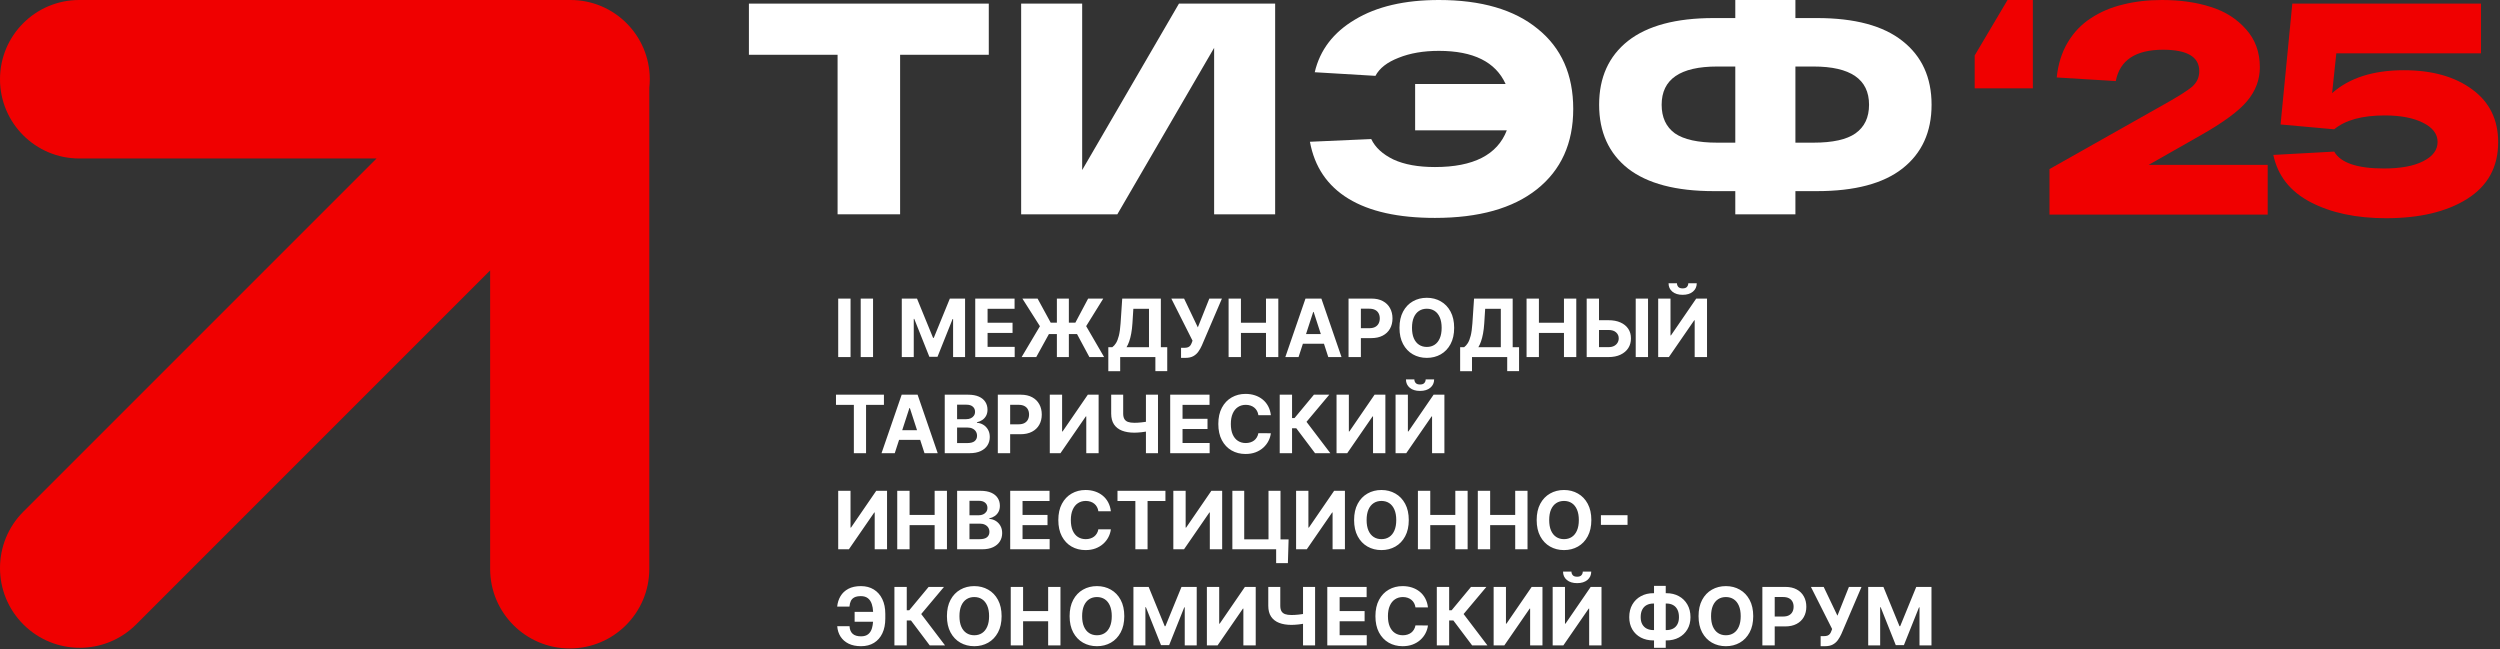 <?xml version="1.0" encoding="UTF-8"?> <svg xmlns="http://www.w3.org/2000/svg" width="928" height="241" viewBox="0 0 928 241" fill="none"><rect x="0" y="0" width="928" height="241" fill="#333333" stroke="none"/><path d="M277.997 20.334V1.341H367.035V20.334H334.12V79.548H310.912V20.334H277.997Z" fill="white"></path><path d="M437.63 1.341H473.334V79.548H450.684V17.764L414.757 79.548H379.052V1.341H401.702V63.124L437.63 1.341Z" fill="white"></path><path d="M534.11 0C549.879 0 562.115 3.575 570.818 10.726C579.596 17.801 583.984 27.708 583.984 40.444C583.984 53.181 579.484 63.124 570.484 70.275C561.557 77.35 548.949 80.888 532.659 80.888C519.047 80.888 508.335 78.505 500.525 73.738C492.715 68.971 487.954 61.932 486.243 52.622L509.005 51.617C510.493 54.745 513.245 57.277 517.262 59.214C521.278 61.076 526.411 62.007 532.659 62.007C546.941 62.007 555.83 57.464 559.326 48.377H525.295V31.171H558.88C555.16 22.978 546.904 18.881 534.11 18.881C528.382 18.881 523.398 19.738 519.158 21.451C514.918 23.09 512.055 25.324 510.567 28.154L488.029 26.814C489.962 18.546 494.946 12.029 502.98 7.262C511.013 2.421 521.39 0 534.11 0Z" fill="white"></path><path d="M674.489 6.703C688.474 6.703 699.036 9.534 706.177 15.194C713.392 20.855 717 28.75 717 38.88C717 49.01 713.392 56.905 706.177 62.566C699.036 68.152 688.474 70.945 674.489 70.945H666.456V79.548H644.141V70.945H636.107C622.123 70.945 611.523 68.152 604.308 62.566C597.167 56.905 593.596 49.01 593.596 38.88C593.596 28.75 597.167 20.855 604.308 15.194C611.523 9.534 622.123 6.703 636.107 6.703H644.141V0H666.456V6.703H674.489ZM637.446 52.957H644.141V24.691H637.446C623.685 24.691 616.804 29.421 616.804 38.88C616.804 43.572 618.441 47.11 621.714 49.494C625.061 51.803 630.305 52.957 637.446 52.957ZM673.151 52.957C680.291 52.957 685.498 51.803 688.771 49.494C692.119 47.11 693.792 43.572 693.792 38.88C693.792 29.421 686.912 24.691 673.151 24.691H666.456V52.957H673.151Z" fill="white"></path><path d="M211.78 0C228.025 7.10086e-07 241.194 13.169 241.194 29.414C241.194 30.493 241.135 31.558 241.021 32.607V211.162C241.021 227.477 227.795 240.703 211.48 240.703C195.166 240.703 181.939 227.477 181.939 211.162V100.386L50.537 231.788C38.976 243.349 20.232 243.349 8.671 231.788C-2.89 220.227 -2.89 201.483 8.671 189.922L139.766 58.828H29.414C13.169 58.828 6.92554e-05 45.659 0 29.414C7.10085e-07 13.169 13.169 2.39895e-05 29.414 0H211.78Z" fill="#F00000"></path><path d="M618.322 220.193H618.576C620.311 220.193 621.849 220.56 623.189 221.294C624.537 222.029 625.592 223.065 626.354 224.401C627.122 225.729 627.507 227.292 627.507 229.086C627.507 230.825 627.122 232.34 626.354 233.633C625.592 234.927 624.537 235.934 623.189 236.655C621.849 237.368 620.311 237.725 618.576 237.725H618.322V240.46H613.974V237.725H613.729C611.987 237.725 610.442 237.372 609.095 236.666C607.747 235.952 606.69 234.948 605.921 233.655C605.159 232.362 604.778 230.835 604.778 229.076C604.778 227.281 605.163 225.719 605.932 224.39C606.708 223.055 607.769 222.022 609.116 221.294C610.463 220.56 612.001 220.193 613.729 220.193H613.974V217.479H618.322V220.193ZM319.576 217.564C321.417 217.564 323.015 217.984 324.369 218.825C325.724 219.666 326.772 220.856 327.513 222.397C328.253 223.937 328.623 225.761 328.623 227.867V229.626C328.623 231.732 328.26 233.552 327.533 235.085C326.814 236.612 325.78 237.793 324.433 238.626C323.085 239.453 321.477 239.867 319.607 239.867C317.823 239.867 316.292 239.556 315.016 238.934C313.739 238.305 312.741 237.435 312.021 236.326C311.302 235.209 310.889 233.919 310.783 232.457H315.344C315.421 233.7 315.809 234.637 316.508 235.266C317.206 235.895 318.239 236.209 319.607 236.209C320.722 236.209 321.608 235.948 322.264 235.425C322.92 234.902 323.392 234.15 323.682 233.167C323.885 232.472 324.016 231.68 324.076 230.792H317.237V227.115H324.098C324.049 226.014 323.89 225.064 323.618 224.263C323.294 223.281 322.796 222.538 322.126 222.037C321.463 221.535 320.613 221.285 319.576 221.285C318.553 221.285 317.742 221.44 317.143 221.75C316.543 222.061 316.105 222.507 315.83 223.086C315.555 223.659 315.386 224.351 315.322 225.164H310.762C310.903 223.736 311.312 222.45 311.989 221.305C312.674 220.153 313.644 219.242 314.899 218.571C316.162 217.899 317.721 217.564 319.576 217.564ZM361.648 217.564C363.56 217.564 365.281 218.002 366.812 218.878C368.349 219.748 369.563 221.013 370.452 222.673C371.348 224.334 371.796 226.348 371.796 228.715C371.796 231.083 371.348 233.097 370.452 234.757C369.563 236.418 368.349 237.687 366.812 238.563C365.281 239.432 363.56 239.867 361.648 239.867C359.723 239.867 357.994 239.429 356.463 238.552C354.932 237.676 353.723 236.407 352.834 234.747C351.945 233.086 351.5 231.076 351.5 228.715C351.5 226.348 351.945 224.334 352.834 222.673C353.723 221.013 354.932 219.748 356.463 218.878C357.994 218.002 359.723 217.564 361.648 217.564ZM407.188 217.564C409.099 217.564 410.821 218.002 412.352 218.878C413.889 219.748 415.102 221.013 415.991 222.673C416.887 224.334 417.336 226.348 417.336 228.715C417.336 231.083 416.887 233.097 415.991 234.757C415.102 236.418 413.889 237.687 412.352 238.563C410.821 239.432 409.099 239.867 407.188 239.867C405.262 239.867 403.534 239.428 402.003 238.552C400.472 237.676 399.263 236.407 398.374 234.747C397.485 233.086 397.04 231.076 397.04 228.715C397.04 226.348 397.485 224.334 398.374 222.673C399.263 221.013 400.472 219.748 402.003 218.878C403.534 218.002 405.262 217.564 407.188 217.564ZM520.65 217.564C521.906 217.564 523.07 217.74 524.142 218.093C525.221 218.447 526.177 218.963 527.01 219.641C527.842 220.312 528.519 221.136 529.041 222.111C529.57 223.086 529.908 224.203 530.057 225.46H525.423C525.338 224.86 525.165 224.326 524.904 223.86C524.643 223.386 524.308 222.984 523.898 222.652C523.489 222.32 523.017 222.065 522.48 221.888C521.951 221.712 521.377 221.624 520.756 221.624C519.634 221.624 518.657 221.902 517.825 222.46C516.993 223.012 516.347 223.818 515.889 224.877C515.43 225.93 515.201 227.21 515.201 228.715C515.201 230.263 515.43 231.563 515.889 232.616C516.354 233.669 517.004 234.463 517.836 235C518.668 235.538 519.631 235.806 520.725 235.806C521.338 235.806 521.906 235.725 522.428 235.563C522.957 235.4 523.426 235.164 523.835 234.853C524.244 234.535 524.583 234.149 524.851 233.697C525.126 233.245 525.317 232.729 525.423 232.15L530.057 232.17C529.937 233.167 529.637 234.128 529.157 235.054C528.685 235.973 528.046 236.796 527.242 237.524C526.445 238.245 525.493 238.817 524.386 239.241C523.285 239.658 522.04 239.867 520.65 239.867C518.718 239.867 516.989 239.429 515.465 238.552C513.948 237.676 512.749 236.407 511.867 234.747C510.993 233.086 510.556 231.075 510.556 228.715C510.556 226.348 511 224.334 511.889 222.673C512.778 221.013 513.984 219.748 515.508 218.878C517.032 218.002 518.746 217.564 520.65 217.564ZM640.649 217.564C642.561 217.564 644.282 218.002 645.812 218.878C647.35 219.748 648.564 221.013 649.453 222.673C650.349 224.334 650.797 226.348 650.797 228.715C650.797 231.083 650.349 233.097 649.453 234.757C648.564 236.418 647.35 237.687 645.812 238.563C644.282 239.432 642.561 239.867 640.649 239.867C638.724 239.867 636.995 239.429 635.464 238.552C633.933 237.676 632.724 236.407 631.835 234.747C630.946 233.086 630.502 231.076 630.502 228.715C630.502 226.348 630.946 224.334 631.835 222.673C632.724 221.013 633.933 219.748 635.464 218.878C636.995 218.002 638.724 217.564 640.649 217.564ZM682.055 228.545L686.318 217.861H690.995L683.525 235.308C683.166 236.114 682.739 236.863 682.245 237.555C681.758 238.248 681.134 238.806 680.372 239.23C679.61 239.654 678.636 239.867 677.451 239.867H675.822V236.135H676.996C677.581 236.135 678.054 236.065 678.414 235.923C678.774 235.775 679.06 235.559 679.271 235.277C679.49 234.987 679.673 234.627 679.821 234.196L680.086 233.485L672.214 217.861H676.954L682.055 228.545ZM336.589 226.532H337.509L344.704 217.861H350.408L341.953 227.93L350.8 239.57H345.117L338.154 230.316H336.589V239.57H332.007V217.861H336.589V226.532ZM379.771 226.818H389.072V217.861H393.644V239.57H389.072V230.602H379.771V239.57H375.189V217.861H379.771V226.818ZM432.348 232.447H432.602L438.57 217.861H444.221V239.57H439.776V225.44H439.597L433.988 239.463H430.962L425.354 225.386H425.174V239.57H420.729V217.861H426.38L432.348 232.447ZM452.566 231.513H452.746L462.111 217.861H466.121V239.57H461.539V225.906H461.381L451.963 239.57H447.995V217.861H452.566V231.513ZM475.24 224.857C475.24 225.691 475.385 226.362 475.674 226.871C475.963 227.372 476.411 227.736 477.018 227.962C477.631 228.181 478.418 228.291 479.377 228.291C479.716 228.291 480.115 228.28 480.573 228.259C481.032 228.231 481.505 228.193 481.991 228.143C482.485 228.094 482.95 228.033 483.388 227.962C483.49 227.946 483.589 227.928 483.684 227.911V217.861H488.16V239.57H483.684V231.548C483.582 231.569 483.477 231.59 483.366 231.609C482.929 231.68 482.467 231.743 481.98 231.799C481.494 231.849 481.021 231.888 480.562 231.917C480.104 231.945 479.709 231.958 479.377 231.958C477.635 231.958 476.118 231.711 474.827 231.216C473.536 230.715 472.538 229.941 471.833 228.895C471.135 227.849 470.785 226.503 470.785 224.857V217.861H475.24V224.857ZM507.294 221.645H497.273V226.818H506.542V230.602H497.273V235.786H507.336V239.57H492.691V217.861H507.294V221.645ZM537.925 226.532H538.845L546.04 217.861H551.744L543.289 227.93L552.136 239.57H546.453L539.49 230.316H537.925V239.57H533.343V217.861H537.925V226.532ZM559.011 231.513H559.19L568.555 217.861H572.565V239.57H567.983V225.906H567.825L558.407 239.57H554.439V217.861H559.011V231.513ZM580.922 231.513H581.102L590.467 217.861H594.477V239.57H589.896V225.906H589.736L580.319 239.57H576.351V217.861H580.922V231.513ZM662.74 217.861C664.384 217.861 665.785 218.175 666.941 218.804C668.098 219.426 668.98 220.291 669.587 221.401C670.201 222.503 670.507 223.776 670.507 225.217C670.507 226.659 670.197 227.93 669.576 229.033C668.955 230.135 668.056 230.994 666.878 231.609C665.707 232.224 664.289 232.531 662.624 232.531H658.772V239.57H654.19V217.861H662.74ZM705.093 232.447H705.347L711.314 217.861H716.965V239.57H712.521V225.44H712.341L706.732 239.463H703.707L698.099 225.386H697.919V239.57H693.475V217.861H699.125L705.093 232.447ZM361.648 221.624C360.541 221.624 359.574 221.896 358.749 222.44C357.924 222.984 357.282 223.783 356.823 224.835C356.372 225.888 356.146 227.182 356.146 228.715C356.146 230.249 356.372 231.541 356.823 232.594C357.282 233.647 357.924 234.447 358.749 234.991C359.574 235.535 360.541 235.806 361.648 235.806C362.756 235.806 363.722 235.535 364.547 234.991C365.372 234.447 366.011 233.647 366.463 232.594C366.921 231.541 367.15 230.248 367.15 228.715C367.15 227.182 366.921 225.888 366.463 224.835C366.011 223.782 365.372 222.984 364.547 222.44C363.722 221.896 362.756 221.624 361.648 221.624ZM407.188 221.624C406.08 221.624 405.114 221.896 404.289 222.44C403.464 222.984 402.821 223.782 402.362 224.835C401.911 225.888 401.686 227.182 401.686 228.715C401.686 230.248 401.911 231.541 402.362 232.594C402.821 233.647 403.464 234.447 404.289 234.991C405.114 235.535 406.08 235.806 407.188 235.806C408.295 235.806 409.262 235.535 410.087 234.991C410.912 234.447 411.551 233.647 412.003 232.594C412.461 231.541 412.69 230.248 412.69 228.715C412.69 227.182 412.461 225.888 412.003 224.835C411.551 223.782 410.912 222.984 410.087 222.44C409.262 221.896 408.295 221.624 407.188 221.624ZM640.649 221.624C639.542 221.624 638.575 221.896 637.75 222.44C636.925 222.984 636.283 223.782 635.824 224.835C635.373 225.888 635.146 227.182 635.146 228.715C635.147 230.249 635.373 231.541 635.824 232.594C636.283 233.647 636.925 234.447 637.75 234.991C638.575 235.535 639.542 235.806 640.649 235.806C641.757 235.806 642.724 235.535 643.549 234.991C644.374 234.447 645.012 233.647 645.464 232.594C645.922 231.541 646.151 230.248 646.151 228.715C646.151 227.182 645.922 225.888 645.464 224.835C645.012 223.783 644.374 222.984 643.549 222.44C642.724 221.896 641.757 221.624 640.649 221.624ZM613.729 224.03C612.799 224.03 611.977 224.217 611.265 224.591C610.559 224.959 610.008 225.517 609.613 226.266C609.218 227.015 609.021 227.952 609.021 229.076C609.022 230.15 609.222 231.044 609.624 231.757C610.033 232.471 610.591 233.005 611.296 233.358C612.001 233.711 612.813 233.888 613.729 233.888H613.974V224.03H613.729ZM618.322 233.888H618.608C619.532 233.888 620.34 233.708 621.031 233.347C621.73 232.987 622.269 232.45 622.65 231.736C623.038 231.022 623.232 230.139 623.232 229.086C623.232 227.963 623.038 227.026 622.65 226.277C622.269 225.528 621.73 224.966 621.031 224.591C620.34 224.217 619.532 224.03 618.608 224.03H618.322V233.888ZM658.772 228.853H661.884C662.765 228.853 663.492 228.701 664.063 228.397C664.642 228.086 665.072 227.659 665.354 227.115C665.644 226.564 665.788 225.931 665.788 225.217C665.788 224.497 665.644 223.868 665.354 223.331C665.072 222.787 664.642 222.366 664.063 222.069C663.485 221.765 662.751 221.613 661.862 221.613H658.772V228.853ZM583.324 212.178C583.317 212.666 583.473 213.104 583.79 213.493C584.115 213.881 584.661 214.076 585.43 214.076C586.177 214.076 586.714 213.885 587.038 213.503C587.363 213.122 587.525 212.68 587.525 212.178H590.668C590.661 213.464 590.185 214.5 589.239 215.285C588.301 216.069 587.031 216.461 585.43 216.461C583.822 216.461 582.549 216.069 581.61 215.285C580.672 214.5 580.202 213.464 580.202 212.178H583.324ZM461.854 200.207H470.87V182.186H475.324V200.227H478.33L478.065 209.026H473.705V203.895H457.452V182.186H461.854V200.207ZM402.944 181.889C404.2 181.889 405.364 182.065 406.437 182.418C407.516 182.772 408.471 183.288 409.304 183.966C410.136 184.638 410.814 185.461 411.336 186.436C411.865 187.411 412.203 188.528 412.352 189.786H407.717C407.632 189.185 407.459 188.651 407.198 188.185C406.937 187.712 406.602 187.309 406.193 186.977C405.784 186.645 405.312 186.39 404.775 186.213C404.246 186.037 403.671 185.949 403.051 185.949C401.929 185.949 400.952 186.228 400.119 186.787C399.287 187.338 398.641 188.143 398.183 189.203C397.724 190.256 397.495 191.535 397.495 193.041C397.495 194.588 397.724 195.888 398.183 196.941C398.648 197.994 399.297 198.79 400.13 199.327C400.962 199.864 401.925 200.132 403.019 200.132C403.632 200.132 404.201 200.051 404.723 199.888C405.252 199.726 405.721 199.489 406.13 199.178C406.539 198.86 406.877 198.474 407.146 198.022C407.42 197.57 407.611 197.054 407.717 196.475L412.352 196.496C412.232 197.492 411.932 198.454 411.452 199.379C410.98 200.298 410.341 201.121 409.537 201.849C408.74 202.57 407.787 203.142 406.68 203.566C405.579 203.983 404.334 204.192 402.944 204.192C401.012 204.192 399.283 203.754 397.76 202.877C396.243 202.001 395.044 200.732 394.162 199.072C393.287 197.411 392.85 195.401 392.85 193.041C392.85 190.673 393.295 188.659 394.184 186.999C395.072 185.338 396.278 184.073 397.802 183.204C399.325 182.327 401.04 181.889 402.944 181.889ZM512.788 181.889C514.7 181.889 516.421 182.327 517.952 183.204C519.49 184.073 520.703 185.338 521.592 186.999C522.488 188.659 522.936 190.673 522.936 193.041C522.936 195.408 522.488 197.422 521.592 199.083C520.703 200.743 519.49 202.012 517.952 202.888C516.421 203.757 514.7 204.192 512.788 204.192C510.862 204.192 509.134 203.754 507.604 202.877C506.073 202.001 504.862 200.732 503.974 199.072C503.085 197.411 502.641 195.401 502.641 193.041C502.641 190.673 503.085 188.659 503.974 186.999C504.862 185.338 506.073 184.073 507.604 183.204C509.134 182.327 510.862 181.889 512.788 181.889ZM580.56 181.889C582.471 181.889 584.193 182.327 585.724 183.204C587.261 184.073 588.474 185.338 589.363 186.999C590.259 188.659 590.707 190.673 590.707 193.041C590.707 195.408 590.259 197.422 589.363 199.083C588.474 200.743 587.261 202.012 585.724 202.888C584.193 203.757 582.471 204.192 580.56 204.192C578.634 204.192 576.906 203.754 575.375 202.877C573.844 202.001 572.634 200.732 571.745 199.072C570.856 197.411 570.412 195.401 570.412 193.041C570.412 190.673 570.856 188.659 571.745 186.999C572.634 185.338 573.844 184.073 575.375 183.204C576.906 182.327 578.634 181.889 580.56 181.889ZM315.714 195.838H315.894L325.259 182.186H329.269V203.895H324.687V190.231H324.528L315.11 203.895H311.143V182.186H315.714V195.838ZM337.636 191.143H346.938V182.186H351.509V203.895H346.938V194.927H337.636V203.895H333.055V182.186H337.636V191.143ZM363.963 182.186C365.557 182.186 366.887 182.423 367.952 182.896C369.017 183.369 369.817 184.027 370.354 184.868C370.89 185.701 371.158 186.662 371.158 187.75C371.158 188.599 370.989 189.345 370.65 189.988C370.312 190.624 369.845 191.146 369.253 191.556C368.668 191.959 367.998 192.245 367.243 192.415V192.626C368.068 192.662 368.841 192.896 369.561 193.327C370.287 193.758 370.876 194.362 371.327 195.139C371.779 195.909 372.005 196.828 372.005 197.895C372.005 199.047 371.719 200.075 371.147 200.98C370.583 201.877 369.747 202.588 368.64 203.111C367.532 203.634 366.167 203.895 364.545 203.895H355.286V182.186H363.963ZM389.588 185.97H379.567V191.143H388.837V194.927H379.567V200.111H389.631V203.895H374.986V182.186H389.588V185.97ZM432.609 185.97H425.976V203.895H421.446V185.97H414.812V182.186H432.609V185.97ZM440.112 195.838H440.292L449.656 182.186H453.667V203.895H449.085V190.231H448.927L439.509 203.895H435.541V182.186H440.112V195.838ZM485.681 195.838H485.861L495.226 182.186H499.236V203.895H494.654V190.231H494.495L485.078 203.895H481.11V182.186H485.681V195.838ZM530.911 191.143H540.213V182.186H544.784V203.895H540.213V194.927H530.911V203.895H526.33V182.186H530.911V191.143ZM553.144 191.143H562.444V182.186H567.016V203.895H562.444V194.927H553.144V203.895H548.562V182.186H553.144V191.143ZM359.867 200.142H363.603C364.879 200.142 365.811 199.898 366.396 199.411C366.982 198.916 367.274 198.259 367.274 197.439C367.274 196.838 367.13 196.308 366.841 195.849C366.552 195.39 366.139 195.029 365.603 194.768C365.074 194.507 364.442 194.376 363.709 194.375H359.867V200.142ZM512.788 185.949C511.681 185.949 510.714 186.221 509.889 186.765C509.063 187.309 508.421 188.108 507.963 189.161C507.511 190.214 507.286 191.507 507.286 193.041C507.286 194.574 507.511 195.867 507.963 196.92C508.421 197.973 509.063 198.772 509.889 199.316C510.714 199.86 511.681 200.132 512.788 200.132C513.896 200.132 514.862 199.86 515.688 199.316C516.513 198.772 517.151 197.973 517.603 196.92C518.061 195.867 518.29 194.574 518.29 193.041C518.29 191.507 518.061 190.214 517.603 189.161C517.151 188.108 516.513 187.309 515.688 186.765C514.862 186.221 513.896 185.949 512.788 185.949ZM580.56 185.949C579.452 185.949 578.485 186.221 577.66 186.765C576.835 187.309 576.193 188.108 575.734 189.161C575.283 190.214 575.058 191.507 575.058 193.041C575.058 194.574 575.283 195.867 575.734 196.92C576.193 197.973 576.835 198.772 577.66 199.316C578.485 199.86 579.452 200.132 580.56 200.132C581.667 200.132 582.634 199.86 583.459 199.316C584.284 198.772 584.923 197.973 585.374 196.92C585.833 195.867 586.062 194.574 586.062 193.041C586.062 191.507 585.833 190.214 585.374 189.161C584.923 188.108 584.284 187.309 583.459 186.765C582.634 186.221 581.667 185.949 580.56 185.949ZM604.143 194.832H594.26V191.249H604.143V194.832ZM359.867 191.27H363.265C363.892 191.27 364.45 191.161 364.937 190.942C365.43 190.716 365.818 190.398 366.101 189.988C366.39 189.578 366.534 189.087 366.534 188.514C366.534 187.73 366.255 187.097 365.698 186.617C365.148 186.136 364.364 185.896 363.349 185.896H359.867V191.27ZM462.336 146.214C463.592 146.214 464.756 146.391 465.828 146.745C466.907 147.098 467.863 147.613 468.695 148.292C469.528 148.963 470.205 149.786 470.727 150.761C471.256 151.736 471.595 152.854 471.743 154.112H467.108C467.024 153.511 466.851 152.978 466.59 152.511C466.329 152.038 465.993 151.634 465.584 151.302C465.175 150.97 464.702 150.716 464.166 150.54C463.637 150.363 463.062 150.274 462.441 150.274C461.32 150.274 460.343 150.554 459.511 151.112C458.678 151.663 458.033 152.469 457.574 153.529C457.116 154.582 456.887 155.861 456.887 157.366C456.887 158.913 457.116 160.213 457.574 161.266C458.04 162.319 458.689 163.115 459.521 163.652C460.354 164.189 461.317 164.458 462.41 164.458C463.024 164.457 463.591 164.376 464.113 164.213C464.642 164.051 465.111 163.814 465.521 163.503C465.93 163.186 466.268 162.8 466.536 162.348C466.811 161.896 467.003 161.38 467.108 160.8L471.743 160.822C471.623 161.818 471.322 162.779 470.843 163.705C470.37 164.623 469.732 165.446 468.928 166.174C468.131 166.895 467.179 167.468 466.071 167.892C464.971 168.309 463.726 168.517 462.336 168.517C460.403 168.517 458.674 168.079 457.15 167.203C455.634 166.326 454.434 165.058 453.553 163.397C452.678 161.736 452.241 159.726 452.241 157.366C452.241 154.998 452.685 152.984 453.574 151.324C454.463 149.663 455.67 148.398 457.193 147.529C458.717 146.653 460.431 146.214 462.336 146.214ZM328.115 150.295H321.48V168.22H316.952V150.295H310.317V146.511H328.115V150.295ZM348.08 168.22H343.17L341.565 163.27H333.741L332.134 168.22H327.224L334.705 146.511H340.609L348.08 168.22ZM359.365 146.511C360.959 146.511 362.289 146.748 363.354 147.221C364.42 147.695 365.22 148.352 365.756 149.193C366.292 150.027 366.56 150.988 366.561 152.076C366.561 152.924 366.391 153.67 366.053 154.313C365.714 154.949 365.249 155.472 364.656 155.881C364.071 156.284 363.4 156.571 362.646 156.741V156.953C363.471 156.988 364.243 157.221 364.963 157.652C365.689 158.083 366.278 158.687 366.729 159.464C367.181 160.235 367.407 161.153 367.407 162.22C367.407 163.372 367.121 164.401 366.55 165.305C365.985 166.203 365.15 166.913 364.042 167.436C362.935 167.959 361.57 168.22 359.947 168.22H350.688V146.511H359.365ZM378.938 146.511C380.582 146.511 381.982 146.826 383.139 147.455C384.296 148.076 385.178 148.942 385.784 150.051C386.398 151.154 386.705 152.426 386.705 153.868C386.705 155.309 386.394 156.582 385.773 157.684C385.153 158.786 384.253 159.645 383.075 160.259C381.904 160.874 380.486 161.182 378.821 161.182H374.97V168.22H370.389V146.511H378.938ZM394.252 160.165H394.432L403.797 146.511H407.807V168.22H403.226V154.556H403.066L393.649 168.22H389.681V146.511H394.252V160.165ZM416.926 153.507C416.926 154.341 417.07 155.012 417.359 155.521C417.649 156.023 418.097 156.387 418.703 156.613C419.317 156.832 420.103 156.942 421.062 156.942C421.401 156.942 421.8 156.931 422.259 156.91C422.717 156.881 423.19 156.843 423.677 156.793C424.17 156.744 424.636 156.683 425.073 156.613C425.176 156.596 425.275 156.579 425.369 156.561V146.511H429.846V168.22H425.369V160.2C425.268 160.22 425.162 160.24 425.052 160.259C424.614 160.33 424.153 160.394 423.666 160.451C423.179 160.5 422.707 160.539 422.248 160.567C421.79 160.595 421.394 160.609 421.062 160.609C419.32 160.609 417.804 160.362 416.513 159.868C415.222 159.366 414.224 158.591 413.519 157.545C412.82 156.5 412.471 155.154 412.471 153.507V146.511H416.926V153.507ZM448.979 150.295H438.959V155.468H448.229V159.252H438.959V164.436H449.021V168.22H434.377V146.511H448.979V150.295ZM479.61 155.182H480.53L487.726 146.511H493.43L484.975 156.582L493.821 168.22H488.139L481.176 158.966H479.61V168.22H475.028V146.511H479.61V155.182ZM500.696 160.165H500.876L510.24 146.511H514.251V168.22H509.669V154.556H509.511L500.093 168.22H496.125V146.511H500.696V160.165ZM522.607 160.165H522.788L532.152 146.511H536.162V168.22H531.581V154.556H531.422L522.005 168.22H518.036V146.511H522.607V160.165ZM355.271 164.468H359.005C360.282 164.468 361.213 164.224 361.799 163.737C362.384 163.242 362.677 162.585 362.677 161.765C362.677 161.164 362.532 160.634 362.243 160.174C361.954 159.715 361.541 159.355 361.005 159.093C360.476 158.832 359.845 158.702 359.111 158.702H355.271V164.468ZM334.904 159.687H340.404L337.742 151.472H337.572L334.904 159.687ZM374.97 157.503H378.081C378.963 157.503 379.689 157.351 380.261 157.047C380.839 156.736 381.27 156.309 381.552 155.765C381.841 155.214 381.985 154.581 381.985 153.868C381.985 153.147 381.841 152.518 381.552 151.981C381.27 151.437 380.839 151.016 380.261 150.719C379.682 150.415 378.948 150.263 378.06 150.263H374.97V157.503ZM355.271 155.595H358.667C359.295 155.595 359.852 155.486 360.339 155.267C360.833 155.041 361.221 154.723 361.503 154.313C361.792 153.903 361.937 153.412 361.937 152.839C361.937 152.055 361.658 151.422 361.101 150.942C360.55 150.461 359.767 150.221 358.751 150.221H355.271V155.595ZM525.01 140.83C525.003 141.317 525.158 141.755 525.476 142.144C525.8 142.532 526.347 142.727 527.115 142.727C527.863 142.727 528.399 142.536 528.724 142.155C529.048 141.773 529.211 141.331 529.211 140.83H532.354C532.346 142.116 531.87 143.151 530.925 143.935C529.987 144.719 528.717 145.112 527.115 145.112C525.507 145.112 524.234 144.719 523.296 143.935C522.358 143.151 521.888 142.116 521.888 140.83H525.01ZM430.909 128.888H433.279V137.761H428.877V132.545H415.81V137.782H411.407V128.888H412.878C413.379 128.528 413.838 128.019 414.254 127.362C414.67 126.698 415.026 125.783 415.322 124.617C415.619 123.444 415.83 121.91 415.957 120.016L416.571 110.836H430.909V128.888ZM561.505 128.888H563.875V137.761H559.474V132.545H546.405V137.782H542.004V128.888H543.475C543.975 128.528 544.434 128.019 544.85 127.362C545.266 126.698 545.623 125.783 545.919 124.617C546.215 123.444 546.427 121.91 546.554 120.016L547.167 110.836H561.505V128.888ZM444.636 121.521L448.9 110.836H453.577L446.106 128.285C445.747 129.09 445.32 129.839 444.826 130.532C444.339 131.224 443.715 131.783 442.953 132.207C442.191 132.63 441.218 132.842 440.033 132.842H438.403V129.111H439.578C440.163 129.111 440.636 129.04 440.996 128.899C441.356 128.751 441.641 128.535 441.853 128.252C442.071 127.963 442.255 127.602 442.403 127.171L442.668 126.461L434.795 110.836H439.535L444.636 121.521ZM529.637 110.54C531.548 110.54 533.269 110.978 534.8 111.854C536.338 112.723 537.552 113.988 538.44 115.649C539.336 117.31 539.784 119.324 539.784 121.691C539.784 124.058 539.336 126.072 538.44 127.733C537.552 129.394 536.338 130.662 534.8 131.539C533.269 132.408 531.548 132.842 529.637 132.842C527.711 132.842 525.982 132.404 524.451 131.528C522.921 130.652 521.711 129.383 520.822 127.722C519.933 126.062 519.489 124.051 519.489 121.691C519.489 119.324 519.933 117.31 520.822 115.649C521.711 113.988 522.921 112.723 524.451 111.854C525.982 110.978 527.711 110.54 529.637 110.54ZM315.725 132.545H311.143V110.836H315.725V132.545ZM324.076 132.545H319.494V110.836H324.076V132.545ZM346.36 125.422H346.614L352.582 110.836H358.232V132.545H353.789V118.416H353.608L348.001 132.44H344.975L339.366 118.363H339.187V132.545H334.742V110.836H340.393L346.36 125.422ZM376.61 114.621H366.59V119.793H375.858V123.578H366.59V128.761H376.652V132.545H362.008V110.836H376.61V114.621ZM390.02 119.772H392.315V110.836H396.76V119.772H399.173L403.913 110.836H409.531L403.183 121.066L409.85 132.545H404.379L399.797 124.012H396.76V132.545H392.315V124.012H389.353L384.654 132.545H379.227L386.02 121.097L379.512 110.836H385.152L390.02 119.772ZM460.638 119.793H469.938V110.836H474.51V132.545H469.938V123.578H460.638V132.545H456.056V110.836H460.638V119.793ZM497.969 132.545H493.059L491.454 127.595H483.63L482.022 132.545H477.112L484.594 110.836H490.498L497.969 132.545ZM509.127 110.836C510.771 110.836 512.171 111.151 513.328 111.78C514.485 112.402 515.366 113.267 515.973 114.376C516.586 115.479 516.894 116.751 516.894 118.193C516.894 119.635 516.584 120.907 515.963 122.009C515.342 123.112 514.442 123.97 513.265 124.584C512.094 125.199 510.675 125.507 509.011 125.507H505.159V132.545H500.577V110.836H509.127ZM571.243 119.793H580.544V110.836H585.115V132.545H580.544V123.578H571.243V132.545H566.661V110.836H571.243V119.793ZM593.549 118.861H597.072C598.793 118.861 600.275 119.14 601.517 119.698C602.765 120.249 603.728 121.03 604.405 122.041C605.082 123.051 605.417 124.242 605.41 125.613C605.417 126.977 605.082 128.182 604.405 129.228C603.728 130.267 602.765 131.079 601.517 131.666C600.275 132.252 598.793 132.545 597.072 132.545H588.978V110.836H593.549V118.861ZM611.748 132.545H607.178V110.836H611.748V132.545ZM620.089 124.49H620.27L629.634 110.836H633.645V132.545H629.062V118.882H628.903L619.486 132.545H615.519V110.836H620.089V124.49ZM420.359 120.016C420.268 121.451 420.116 122.723 419.904 123.833C419.7 124.942 419.45 125.914 419.153 126.748C418.864 127.574 418.536 128.288 418.169 128.888H426.507V114.621H420.698L420.359 120.016ZM550.955 120.016C550.863 121.451 550.712 122.723 550.5 123.833C550.295 124.942 550.045 125.914 549.749 126.748C549.46 127.574 549.131 128.288 548.765 128.888H557.104V114.621H551.294L550.955 120.016ZM593.549 128.857H597.072C597.897 128.857 598.592 128.708 599.156 128.412C599.721 128.108 600.147 127.708 600.437 127.213C600.733 126.712 600.878 126.164 600.871 125.571C600.878 124.709 600.553 123.981 599.897 123.387C599.249 122.787 598.307 122.486 597.072 122.486H593.549V128.857ZM529.637 114.599C528.529 114.599 527.563 114.871 526.737 115.416C525.912 115.96 525.27 116.758 524.812 117.811C524.36 118.864 524.134 120.157 524.134 121.691C524.134 123.224 524.36 124.518 524.812 125.571C525.27 126.624 525.912 127.422 526.737 127.966C527.563 128.51 528.529 128.783 529.637 128.783C530.744 128.783 531.711 128.51 532.536 127.966C533.361 127.422 534 126.624 534.451 125.571C534.91 124.518 535.139 123.224 535.139 121.691C535.139 120.157 534.91 118.864 534.451 117.811C534 116.758 533.361 115.96 532.536 115.416C531.711 114.871 530.744 114.599 529.637 114.599ZM484.794 124.012H490.293L487.631 115.797H487.462L484.794 124.012ZM505.159 121.829H508.27C509.151 121.829 509.878 121.676 510.449 121.373C511.028 121.062 511.458 120.634 511.74 120.09C512.029 119.539 512.175 118.907 512.175 118.193C512.175 117.472 512.029 116.843 511.74 116.306C511.458 115.762 511.028 115.341 510.449 115.044C509.871 114.741 509.138 114.588 508.249 114.588H505.159V121.829ZM622.491 105.155C622.484 105.642 622.64 106.081 622.957 106.469C623.282 106.858 623.828 107.052 624.597 107.052C625.344 107.052 625.881 106.861 626.205 106.48C626.53 106.098 626.692 105.656 626.692 105.155H629.835C629.828 106.441 629.351 107.476 628.406 108.26C627.468 109.045 626.198 109.437 624.597 109.437C622.988 109.437 621.715 109.045 620.777 108.26C619.839 107.476 619.37 106.441 619.37 105.155H622.491Z" fill="white"></path><path d="M892.303 26.068C902.745 26.068 911.173 28.417 917.587 33.116C924.076 37.815 927.321 44.379 927.321 52.807C927.321 61.981 923.48 68.992 915.797 73.84C908.19 78.613 898.158 81 885.702 81C874.663 81 865.34 79.023 857.732 75.07C850.125 71.117 845.5 65.263 843.859 57.506L866.459 56.275C868.846 60.452 874.999 62.54 884.919 62.54C891.109 62.54 895.957 61.645 899.463 59.855C903.043 58.065 904.833 55.678 904.833 52.695C904.833 49.711 903.006 47.325 899.351 45.535C895.771 43.745 891.072 42.849 885.254 42.849C876.826 42.849 870.561 44.565 866.459 47.996L846.544 46.206L850.908 1.343H869.144H920.944V19.802H867.242L865.676 34.571C872.09 28.902 880.966 26.068 892.303 26.068Z" fill="#F00000"></path><path d="M797.573 61.198H841.765V79.657H760.765V62.764L803.39 38.71C808.462 35.876 811.893 33.713 813.683 32.221C815.473 30.655 816.368 28.715 816.368 26.403C816.368 21.108 811.893 18.46 802.943 18.46C792.725 18.46 786.87 22.338 785.378 30.095L763.45 28.753C763.972 23.756 765.352 19.392 767.589 15.663C769.827 11.934 772.698 8.95 776.204 6.713C779.709 4.401 783.662 2.722 788.063 1.678C792.464 0.559 797.274 0 802.495 0C809.283 0 815.324 0.858 820.62 2.573C825.915 4.214 830.279 6.974 833.709 10.852C837.14 14.656 838.856 19.355 838.856 24.949C838.856 29.573 837.29 33.75 834.157 37.479C831.099 41.209 825.207 45.535 816.48 50.457L797.573 61.198Z" fill="#F00000"></path><path d="M754.593 0V32.78H733V20.586L745.195 0H754.593Z" fill="#F00000"></path></svg> 